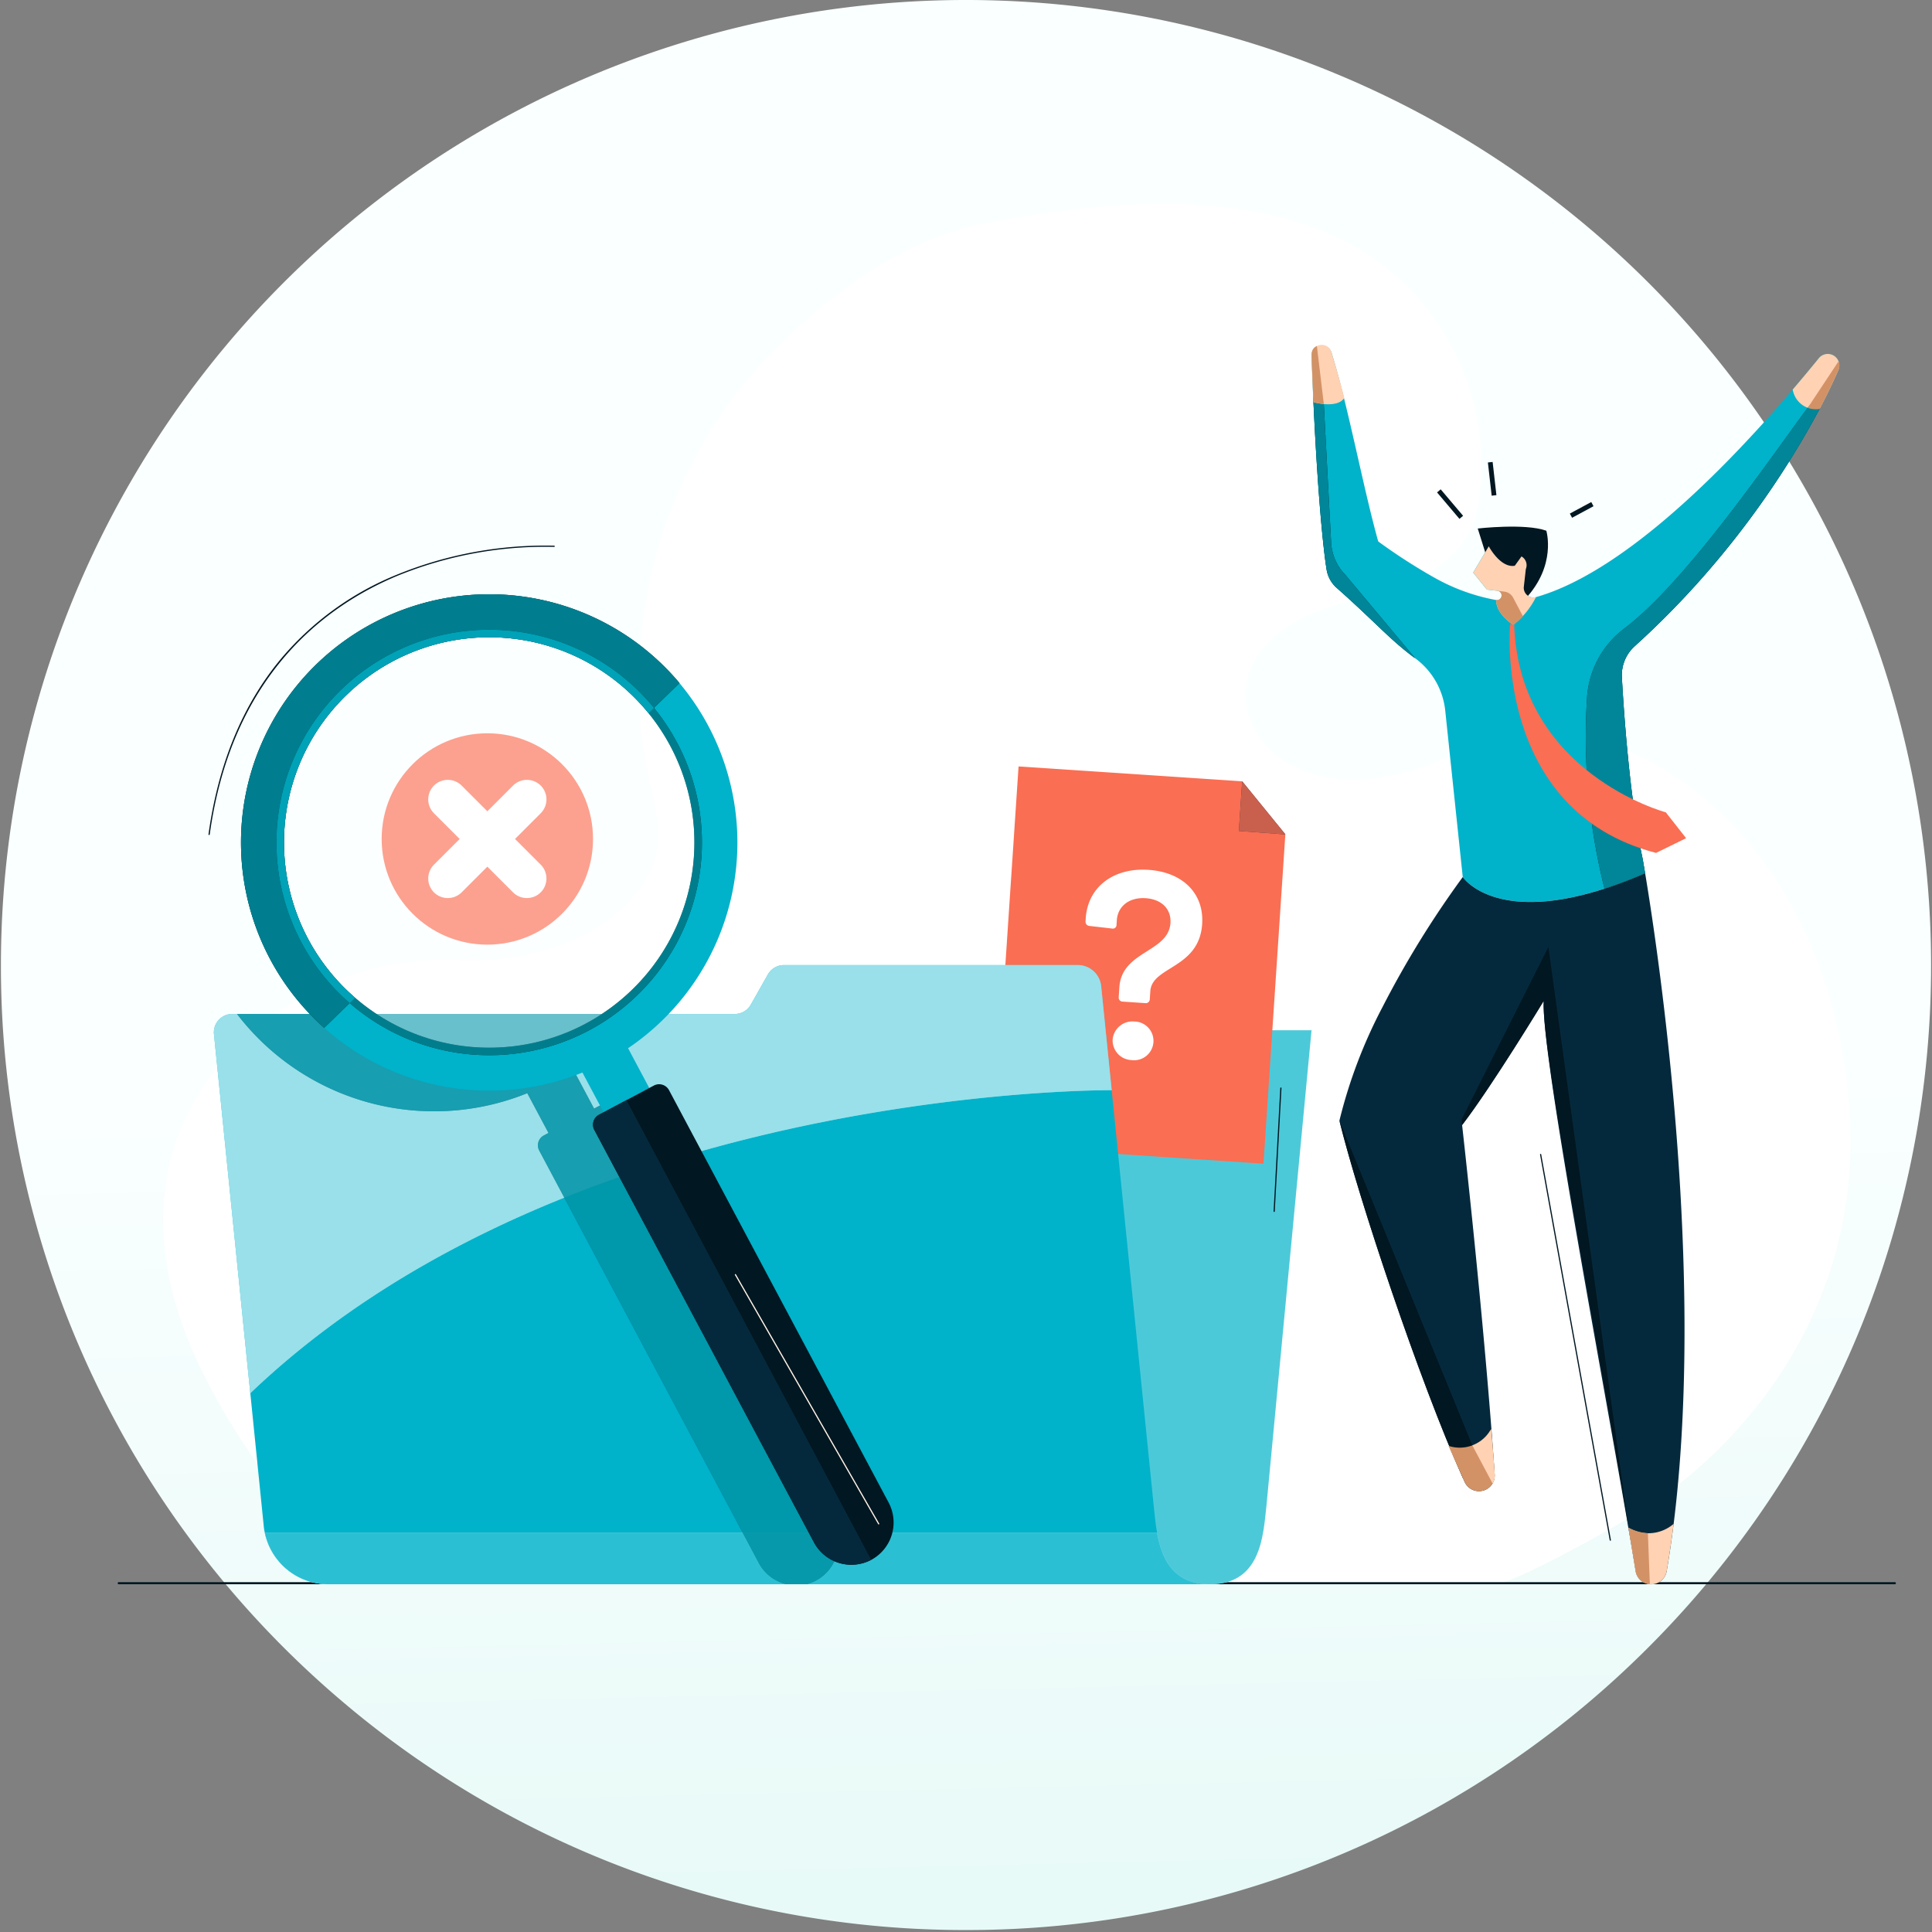 <svg xmlns="http://www.w3.org/2000/svg" xmlns:xlink="http://www.w3.org/1999/xlink" width="255" height="255" viewBox="0 0 255 255">
  <rect x="0" y="0" width="255" height="255" fill="#808080" stroke="none"/>
  <defs>
    <clipPath id="clip-path">
      <rect id="back" width="255" height="255" transform="translate(60 183)" fill="#fff"/>
    </clipPath>
    <linearGradient id="linear-gradient" x1="0.488" y1="-0.011" x2="0.512" y2="1.041" gradientUnits="objectBoundingBox">
      <stop offset="0" stop-color="#faffff"/>
      <stop offset="0.55" stop-color="#faffff"/>
      <stop offset="1" stop-color="#e5f9f6"/>
    </linearGradient>
  </defs>
  <g id="no_data_found_illustrator" transform="translate(17345 5782)">
    <g id="no_data_found_illustrator-2" data-name="no_data_found_illustrator" transform="translate(-17405 -5965)" clip-path="url(#clip-path)">
      <g id="no_data_found" data-name="no data found" transform="translate(60.123 183)">
        <path id="Path_15401" data-name="Path 15401" d="M254.754,127.377h0a127.174,127.174,0,0,1-7.229,42.4q-.6,1.7-1.25,3.388-1.479,3.838-3.2,7.554-1.931,4.184-4.154,8.2a127.324,127.324,0,0,1-7.4,11.8l-.106.151-.144.2-.007.01-.1.138q-.274.385-.552.768a128.1,128.1,0,0,1-13.5,15.777q-.389.386-.781.768l-.037.036a126.957,126.957,0,0,1-88.92,36.175h0a126.873,126.873,0,0,1-82.79-30.572q-3.156-2.7-6.131-5.6l-.037-.036q-.392-.383-.781-.768A128.089,128.089,0,0,1,24.136,202q-.225-.309-.447-.62l-.106-.148A126.79,126.79,0,0,1,0,127.377H0A127.377,127.377,0,0,1,127.377,0h0A127.377,127.377,0,0,1,254.754,127.377Z" fill="url(#linear-gradient)"/>
        <g id="illustrator">
          <path id="Path_15403" data-name="Path 15403" d="M197.306,209.1c2.175,0,18.366-8.7,23.331-12.531,14.452-11.168,23.487-27.445,23.471-45.92-.02-23.185-12.021-47.6-35.955-53.92-8.309-2.195-16.071,3.663-23.865,5.444-4.667,1.066-9.973,1.087-14.237-1.334-3.577-2.03-6.191-6.06-5.718-10.146.48-4.145,3.9-7.413,7.66-9.222s7.942-2.512,11.9-3.821c5.175-1.709,10.14-5.147,11.092-10.826a33.39,33.39,0,0,0-3.036-20.2c-11.614-23.3-40.694-21.323-62.323-17.11-9.815,1.912-18.7,8.207-25.853,14.96a62.387,62.387,0,0,0-18.692,55.939c.928,5.45,3.195,10.649,0,15.755-5.063,8.1-15.907,11.014-24.953,10.565a38.7,38.7,0,0,0-32.233,15c-8.432,11.1-7.914,24.274-2.575,36.6q.206.473.418.944a85.513,85.513,0,0,0,8.12,13.918c1.862,2.643,3.838,5.2,5.894,7.7,1.073,1.3,5.7,8.207,7.247,8.207H197.3Z" fill="#fff"/>
          <path id="Path_15404" data-name="Path 15404" d="M249.937,209.1H15.588a.141.141,0,1,1,0-.273H249.937a.141.141,0,1,1,0,.273Z" fill="#011721"/>
          <g id="person">
            <path id="Path_15405" data-name="Path 15405" d="M242.518,48.853a1.525,1.525,0,0,0-2.584-1.567C225.813,64.633,212.614,76,202.6,78.814a1.273,1.273,0,0,1-1.6-1.38l.262-2.324a1.339,1.339,0,0,0-.571-1.67l-.885,1.232c-1.9.331-3.437-2.569-3.437-2.569l-2.05,3.474,1.813,2.245,1.384.155a.616.616,0,1,1-.164,1.22,26.147,26.147,0,0,1-8.173-2.963,75.6,75.6,0,0,1-7.394-4.77c-2.024-7.244-3.97-17.91-6.167-24.925a1.348,1.348,0,0,0-2.635.45c.617,16.911,1.537,25.433,2,28.221a4.051,4.051,0,0,0,1.311,2.369c5.19,4.6,6.973,6.8,10.365,9.3a9.86,9.86,0,0,1,3.971,6.9l2.312,21.979s5.09,7.732,24.067-.516c-.206-1.236-.327-1.9-.327-1.9-1.674-7.869-2.446-18.755-2.736-23.9a5.174,5.174,0,0,1,1.689-4.149c13.476-12.082,22.747-26.967,26.886-36.441Z" fill="#00b2ca"/>
            <path id="Path_16627" data-name="Path 16627" d="M174.6,53.329s-.719-.572-1.4-1.091c.6,13.208,1.366,20.466,1.775,22.958a4.068,4.068,0,0,0,1.317,2.386c5.191,4.6,6.976,6.8,10.366,9.3l-9.244-11.043a6.576,6.576,0,0,1-1.844-4.206l-.968-18.307Z"/>
            <path id="Path_15406" data-name="Path 15406" d="M174.6,53.329s-.719-.572-1.4-1.091c.6,13.208,1.366,20.466,1.775,22.958a4.068,4.068,0,0,0,1.317,2.386c5.191,4.6,6.976,6.8,10.366,9.3l-9.244-11.043a6.576,6.576,0,0,1-1.844-4.206l-.968-18.307Z" fill="#00b2ca" opacity="0.75"/>
            <path id="Path_15407" data-name="Path 15407" d="M195.906,72.894l-.985-3.137s6.225-.718,9.05.288c0,0,1.389,4.549-2.777,9l-.289,1.118-1.151-1.306-3.126-3.66-.721-2.3Z" fill="#011721"/>
            <path id="Path_15408" data-name="Path 15408" d="M201.005,77.434l.262-2.324a1.339,1.339,0,0,0-.571-1.67l-.885,1.232c-1.9.331-3.437-2.569-3.437-2.569l-2.05,3.474,1.813,2.245,1.383.155a.616.616,0,1,1-.164,1.22c-.052,1.824,2.24,3.274,2.24,3.274a10.5,10.5,0,0,0,3.008-3.658,1.275,1.275,0,0,1-1.6-1.378Z" fill="#ffd2b3"/>
            <path id="Path_15409" data-name="Path 15409" d="M192.94,115.763a128.052,128.052,0,0,0-10.612,17.2,65.571,65.571,0,0,0-5.666,14.949c2.545,10.368,10.8,34.976,16.528,47.682a2.077,2.077,0,0,0,3.967-.986c-1.28-19.359-4.3-46.117-4.3-46.117,3.944-5.136,10.769-16.384,10.769-16.384-.356,7.457,8.588,53.592,12.133,75.248a2.077,2.077,0,0,0,4.1.023c6.01-35.117-1.184-82.171-2.846-92.131-18.977,8.247-24.067.516-24.067.516Z" fill="#05293c"/>
            <path id="Path_15410" data-name="Path 15410" d="M239.937,47.285q-1.733,2.128-3.445,4.131a3.111,3.111,0,0,0,3.543,2.567c.967-1.836,1.8-3.562,2.487-5.137a1.524,1.524,0,0,0-2.585-1.562Z" fill="#ffd2b3"/>
            <path id="Path_15411" data-name="Path 15411" d="M214.826,201.639c.333,2.052.646,3.97.931,5.716a2.077,2.077,0,0,0,4.1.023c.35-2.045.654-4.133.918-6.249a5.086,5.086,0,0,1-5.945.511Z" fill="#ffd2b3"/>
            <path id="Path_15412" data-name="Path 15412" d="M194,195.178l.21-4.4-17.546-42.872c2.51,10.227,10.53,34.366,16.289,47.152Z" fill="#011721"/>
            <path id="Path_15413" data-name="Path 15413" d="M197.158,194.608c-.129-1.952-.291-3.955-.478-5.98a4.722,4.722,0,0,1-5.62,2.206c.752,1.691,1.469,3.291,2.131,4.76a2.077,2.077,0,0,0,3.967-.986Z" fill="#d39266"/>
            <path id="Path_15414" data-name="Path 15414" d="M192.8,147.732l.059.759c3.944-5.136,10.769-16.384,10.769-16.384-.327,6.856,7.4,46.13,11.2,69.532h0l-10.584-76.645L192.8,147.731Z" fill="#011721"/>
            <path id="Path_15415" data-name="Path 15415" d="M240.035,53.982s-.431-1.651-1.563-.145C234.14,59.6,222.6,76.7,214.237,82.982a12.4,12.4,0,0,0-4.9,9.283,82.309,82.309,0,0,0,2.315,25.022h0c1.65-.533,3.432-1.2,5.359-2.041-.206-1.236-.327-1.9-.327-1.9C215,105.454,214.229,94.53,213.942,89.4a5.161,5.161,0,0,1,1.716-4.129,116.566,116.566,0,0,0,24.377-31.289Z"/>
            <path id="Path_16626" data-name="Path 16626" d="M240.035,53.982s-.431-1.651-1.563-.145C234.14,59.6,222.6,76.7,214.237,82.982a12.4,12.4,0,0,0-4.9,9.283,82.309,82.309,0,0,0,2.315,25.022h0c1.65-.533,3.432-1.2,5.359-2.041-.206-1.236-.327-1.9-.327-1.9C215,105.454,214.229,94.53,213.942,89.4a5.161,5.161,0,0,1,1.716-4.129,116.566,116.566,0,0,0,24.377-31.289Z" fill="#00b2ca" opacity="0.75"/>
            <path id="Path_15416" data-name="Path 15416" d="M199.19,82.4s-2.281,24.565,19.262,30.175l3.971-1.945-2.679-3.412s-19.372-5.172-20.013-24.792l-.542-.027Z" fill="#fa6e53"/>
            <path id="Path_15417" data-name="Path 15417" d="M199.594,78.888a1.512,1.512,0,0,0-1.153-.8l-.913-.112a.615.615,0,1,1-.171,1.218c-.052,1.824,2.24,3.274,2.24,3.274a6.651,6.651,0,0,0,1.288-1.132l-1.292-2.451Z" fill="#d39266"/>
            <path id="Path_15418" data-name="Path 15418" d="M197.413,77.965Z" fill="#d39266"/>
            <path id="Path_15419" data-name="Path 15419" d="M242.551,47.674l-4.08,6.164a3.451,3.451,0,0,0,1.563.145c.967-1.836,1.8-3.562,2.487-5.137a1.466,1.466,0,0,0,.03-1.172Z" fill="#d39266"/>
            <path id="Path_15420" data-name="Path 15420" d="M194.21,190.778h0l2.672,5.027a2.051,2.051,0,0,0,.277-1.2c-.129-1.952-.291-3.955-.478-5.98a4.608,4.608,0,0,1-2.47,2.15Z" fill="#ffd2b3"/>
            <path id="Path_15421" data-name="Path 15421" d="M217.378,202.365a6.262,6.262,0,0,1-2.551-.726c.333,2.052.645,3.97.931,5.716a2.008,2.008,0,0,0,1.88,1.728Z" fill="#d39266"/>
            <path id="Path_15422" data-name="Path 15422" d="M177.31,52.511c-.56-2.147-1.131-4.206-1.721-6.078a1.334,1.334,0,0,0-2.6.454c.081,2.229.167,4.287.257,6.2,0,0,3.125.9,4.069-.573Z" fill="#ffd2b3"/>
            <path id="Path_15423" data-name="Path 15423" d="M173.689,45.662c-.758.381-.714.964-.69,1.617.076,2.078.158,4.007.242,5.8a8.236,8.236,0,0,0,1.364.245l-.916-7.667Z" fill="#d39266"/>
          </g>
          <g id="search_files" data-name="search files">
            <g id="file">
              <path id="Path_15424" data-name="Path 15424" d="M167.02,198.873l5.964-62.892H96.943V209.1h62.669c6.731,0,6.992-6.518,7.407-10.224Z" fill="#fff"/>
              <path id="Path_16628" data-name="Path 16628" d="M167.02,198.873l5.964-62.892H96.943V209.1h62.669c6.731,0,6.992-6.518,7.407-10.224Z" fill="#00b2ca" opacity="0.7"/>
              <g id="error">
                <path id="Path_15425" data-name="Path 15425" d="M166.64,153.594l-35.656-2.373,3.331-50.058,29.512,1.964,5.7,7.006Z" fill="#fa6e53"/>
                <path id="Path_15426" data-name="Path 15426" d="M147.533,131.6l.087-1.308c.32-4.81,6.485-4.578,6.744-8.468.122-1.839-1.177-3.133-3.263-3.272-2.193-.146-3.694,1.069-3.817,2.908l-.04.6a.482.482,0,0,1-.6.493l-2.962-.339a.553.553,0,0,1-.531-.568l.031-.46c.273-4.1,3.642-6.685,8.275-6.377,4.562.3,7.357,3.154,7.09,7.15-.393,5.907-6.623,5.563-6.841,8.852l-.071,1.061a.522.522,0,0,1-.6.528l-2.971-.2a.522.522,0,0,1-.528-.6Zm-.8,5.594a2.62,2.62,0,0,1,2.858-2.367,2.557,2.557,0,1,1-.374,5.09,2.589,2.589,0,0,1-2.483-2.722Z" fill="#fff"/>
                <path id="Path_15427" data-name="Path 15427" d="M163.827,103.127l-.436,6.55,6.141.456Z" fill="#05293c"/>
                <path id="Path_15427-2" data-name="Path 15427" d="M163.827,103.127l-.436,6.55,6.141.456Z" fill="#fa6e53" opacity="0.8"/>
              </g>
              <path id="Path_15428" data-name="Path 15428" d="M159.576,209.1H43.273a8.556,8.556,0,0,1-8.59-7.733l-6.556-64.8a2.425,2.425,0,0,1,2.457-2.733H96.816a2.43,2.43,0,0,0,2.151-1.217l2.272-4.018a2.43,2.43,0,0,1,2.151-1.217H142.2a3.1,3.1,0,0,1,3.009,2.733l6.956,68.761c.415,3.706.676,10.224,7.407,10.224Z" fill="#00b2ca"/>
              <path id="Path_15429" data-name="Path 15429" d="M146.606,143.892l-1.394-13.78a3.1,3.1,0,0,0-3.009-2.733H103.388a2.43,2.43,0,0,0-2.151,1.217l-2.272,4.018a2.43,2.43,0,0,1-2.151,1.217H30.583a2.426,2.426,0,0,0-2.457,2.733l4.788,47.324C75.453,143.267,146.606,143.892,146.606,143.892Z" fill="#fff"/>
              <path id="Path_16629" data-name="Path 16629" d="M146.606,143.892l-1.394-13.78a3.1,3.1,0,0,0-3.009-2.733H103.388a2.43,2.43,0,0,0-2.151,1.217l-2.272,4.018a2.43,2.43,0,0,1-2.151,1.217H30.583a2.426,2.426,0,0,0-2.457,2.733l4.788,47.324C75.453,143.267,146.606,143.892,146.606,143.892Z" fill="#00b2ca" opacity="0.4"/>
              <path id="Path_15430" data-name="Path 15430" d="M43.273,209.1h116.3c-4.9,0-6.371-3.456-6.969-6.766H34.84a8.55,8.55,0,0,0,8.433,6.766Z" fill="#fff"/>
              <path id="Path_16630" data-name="Path 16630" d="M43.273,209.1h116.3c-4.9,0-6.371-3.456-6.969-6.766H34.84a8.55,8.55,0,0,0,8.433,6.766Z" fill="#00b2ca" opacity="0.83"/>
              <path id="Path_15431" data-name="Path 15431" d="M107.589,208.6h0a5.6,5.6,0,0,0,2.3-7.554L80.9,146.607a1.479,1.479,0,0,0-2-.61l-.612.326-2.8-5.249a32.553,32.553,0,0,0,7.7-7.243H31.162c.048.062.094.127.143.189.067.086.132.175.2.26.257.325.521.642.79.955.041.047.08.1.121.143q.436.5.89.985l.058.063q.477.5.972.985l.017.017q.506.491,1.031.958h0a32.783,32.783,0,0,0,34.088,5.9l2.8,5.249-.612.326a1.477,1.477,0,0,0-.611,2l28.99,54.441a5.537,5.537,0,0,0,1.846,2.026q.226.149.464.274a5.648,5.648,0,0,0,1.344.5h2.6a5.569,5.569,0,0,0,1.3-.5Z" opacity="0.5"/>
              <path id="Path_16631" data-name="Path 16631" d="M107.589,208.6h0a5.6,5.6,0,0,0,2.3-7.554L80.9,146.607a1.479,1.479,0,0,0-2-.61l-.612.326-2.8-5.249a32.553,32.553,0,0,0,7.7-7.243H31.162c.048.062.094.127.143.189.067.086.132.175.2.26.257.325.521.642.79.955.041.047.08.1.121.143q.436.5.89.985l.058.063q.477.5.972.985l.017.017q.506.491,1.031.958h0a32.783,32.783,0,0,0,34.088,5.9l2.8,5.249-.612.326a1.477,1.477,0,0,0-.611,2l28.99,54.441a5.537,5.537,0,0,0,1.846,2.026q.226.149.464.274a5.648,5.648,0,0,0,1.344.5h2.6a5.569,5.569,0,0,0,1.3-.5Z" fill="#00b2ca" opacity="0.7"/>
            </g>
            <g id="notfound">
              <circle id="Ellipse_256" data-name="Ellipse 256" cx="13.949" cy="13.949" r="13.949" transform="translate(50.251 96.784)" fill="#fff"/>
              <circle id="Ellipse_280" data-name="Ellipse 280" cx="13.949" cy="13.949" r="13.949" transform="translate(50.251 96.784)" fill="#fa6e53"/>
              <path id="Path_15432" data-name="Path 15432" d="M67.593,117.78l-10.44-10.44a2.591,2.591,0,0,1,0-3.654h0a2.591,2.591,0,0,1,3.654,0l10.439,10.439a2.591,2.591,0,0,1,0,3.654h0a2.591,2.591,0,0,1-3.653,0Z" fill="#fff"/>
              <path id="Path_15433" data-name="Path 15433" d="M71.247,107.34,60.808,117.78a2.591,2.591,0,0,1-3.654,0h0a2.591,2.591,0,0,1,0-3.654l10.439-10.439a2.591,2.591,0,0,1,3.654,0h0a2.591,2.591,0,0,1,0,3.653Z" fill="#fff"/>
            </g>
            <g id="magnifire">
              <path id="Path_15434" data-name="Path 15434" d="M93.362,95.8A32.76,32.76,0,1,0,76.75,141.559l4.135,7.764,6.024-3.208-4.135-7.764A32.763,32.763,0,0,0,93.362,95.8ZM77.177,135.1A27.086,27.086,0,1,1,88.354,98.465,27.086,27.086,0,0,1,77.177,135.1Z" fill="#00b2ca"/>
              <path id="Path_15435" data-name="Path 15435" d="M49.049,82.28a32.761,32.761,0,0,0-6.387,53.383l4.086-3.965A27.085,27.085,0,1,1,85.473,94.124l4.088-3.967a32.769,32.769,0,0,0-40.513-7.876Z"/>
              <path id="Path_16632" data-name="Path 16632" d="M49.049,82.28a32.761,32.761,0,0,0-6.387,53.383l4.086-3.965A27.085,27.085,0,1,1,85.473,94.124l4.088-3.967a32.769,32.769,0,0,0-40.513-7.876Z" fill="#00b2ca" opacity="0.71"/>
              <path id="Path_15436" data-name="Path 15436" d="M114.867,205.88h0a5.6,5.6,0,0,1-7.554-2.3l-28.99-54.441a1.479,1.479,0,0,1,.61-2l7.247-3.86a1.479,1.479,0,0,1,2,.61l28.99,54.441a5.6,5.6,0,0,1-2.3,7.554Z" fill="#011721"/>
              <path id="Path_15437" data-name="Path 15437" d="M78.933,147.135a1.479,1.479,0,0,0-.61,2l28.99,54.441a5.6,5.6,0,0,0,7.554,2.3L82.557,145.2Z" fill="#05293c"/>
              <path id="Path_15438" data-name="Path 15438" d="M89.228,98a28.076,28.076,0,1,0-11.585,37.977A28.076,28.076,0,0,0,89.228,98Zm-12.05,37.1A27.086,27.086,0,1,1,88.354,98.465,27.086,27.086,0,0,1,77.178,135.1Z"/>
              <path id="Path_16633" data-name="Path 16633" d="M89.228,98a28.076,28.076,0,1,0-11.585,37.977A28.076,28.076,0,0,0,89.228,98Zm-12.05,37.1A27.086,27.086,0,1,1,88.354,98.465,27.086,27.086,0,0,1,77.178,135.1Z" fill="#00b2ca" opacity="0.7"/>
              <circle id="Ellipse_257" data-name="Ellipse 257" cx="27.086" cy="27.086" r="27.086" transform="translate(37.361 84.111)" fill="#fff" opacity="0.35"/>
              <path id="Path_15439" data-name="Path 15439" d="M51.25,86.415a28.076,28.076,0,0,0-5.216,45.976l.714-.693A27.085,27.085,0,1,1,85.473,94.124l.714-.693A28.082,28.082,0,0,0,51.25,86.415Z" fill="#00b2ca" opacity="0.7"/>
            </g>
          </g>
          <g id="shocked">
            <rect id="line" width="0.629" height="4.578" transform="matrix(0.763, -0.646, 0.646, 0.763, 189.55, 64.992)" fill="#011721"/>
            <rect id="line-2" data-name="line" width="0.629" height="4.41" transform="matrix(0.994, -0.113, 0.113, 0.994, 196.261, 61.041)" fill="#011721"/>
            <rect id="line-3" data-name="line" width="3.214" height="0.628" transform="translate(207.074 67.787) rotate(-28.34)" fill="#011721"/>
          </g>
        </g>
        <g id="lines">
          <path id="Path_15440" data-name="Path 15440" d="M27.474,110.212h-.011a.079.079,0,0,1-.067-.088c1.284-9.271,4.483-17.043,9.506-23.1a39.321,39.321,0,0,1,15.427-11.2,51.851,51.851,0,0,1,20.7-3.8.079.079,0,0,1,0,.157h0a51.707,51.707,0,0,0-20.64,3.794c-9.728,4.039-21.934,13.246-24.831,34.168a.079.079,0,0,1-.078.068Z" fill="#011721"/>
          <path id="Path_15441" data-name="Path 15441" d="M115.853,201.207a.079.079,0,0,1-.068-.039l-18.909-32.89a.078.078,0,0,1,.029-.107.077.077,0,0,1,.107.029l18.909,32.89a.078.078,0,0,1-.029.107.075.075,0,0,1-.039.01Z" fill="#fff2e6"/>
          <path id="Path_15442" data-name="Path 15442" d="M168.047,159.961h0a.079.079,0,0,1-.074-.083l.887-16.269a.082.082,0,0,1,.083-.074.079.079,0,0,1,.074.083l-.887,16.269a.079.079,0,0,1-.079.074Z" fill="#011721"/>
          <path id="Path_15443" data-name="Path 15443" d="M212.421,203.357a.078.078,0,0,1-.078-.064l-9.2-50.9a.079.079,0,0,1,.063-.091.076.076,0,0,1,.091.063l9.2,50.9a.079.079,0,0,1-.063.091h-.014Z" fill="#011721"/>
        </g>
      </g>
    </g>
  </g>
</svg>
